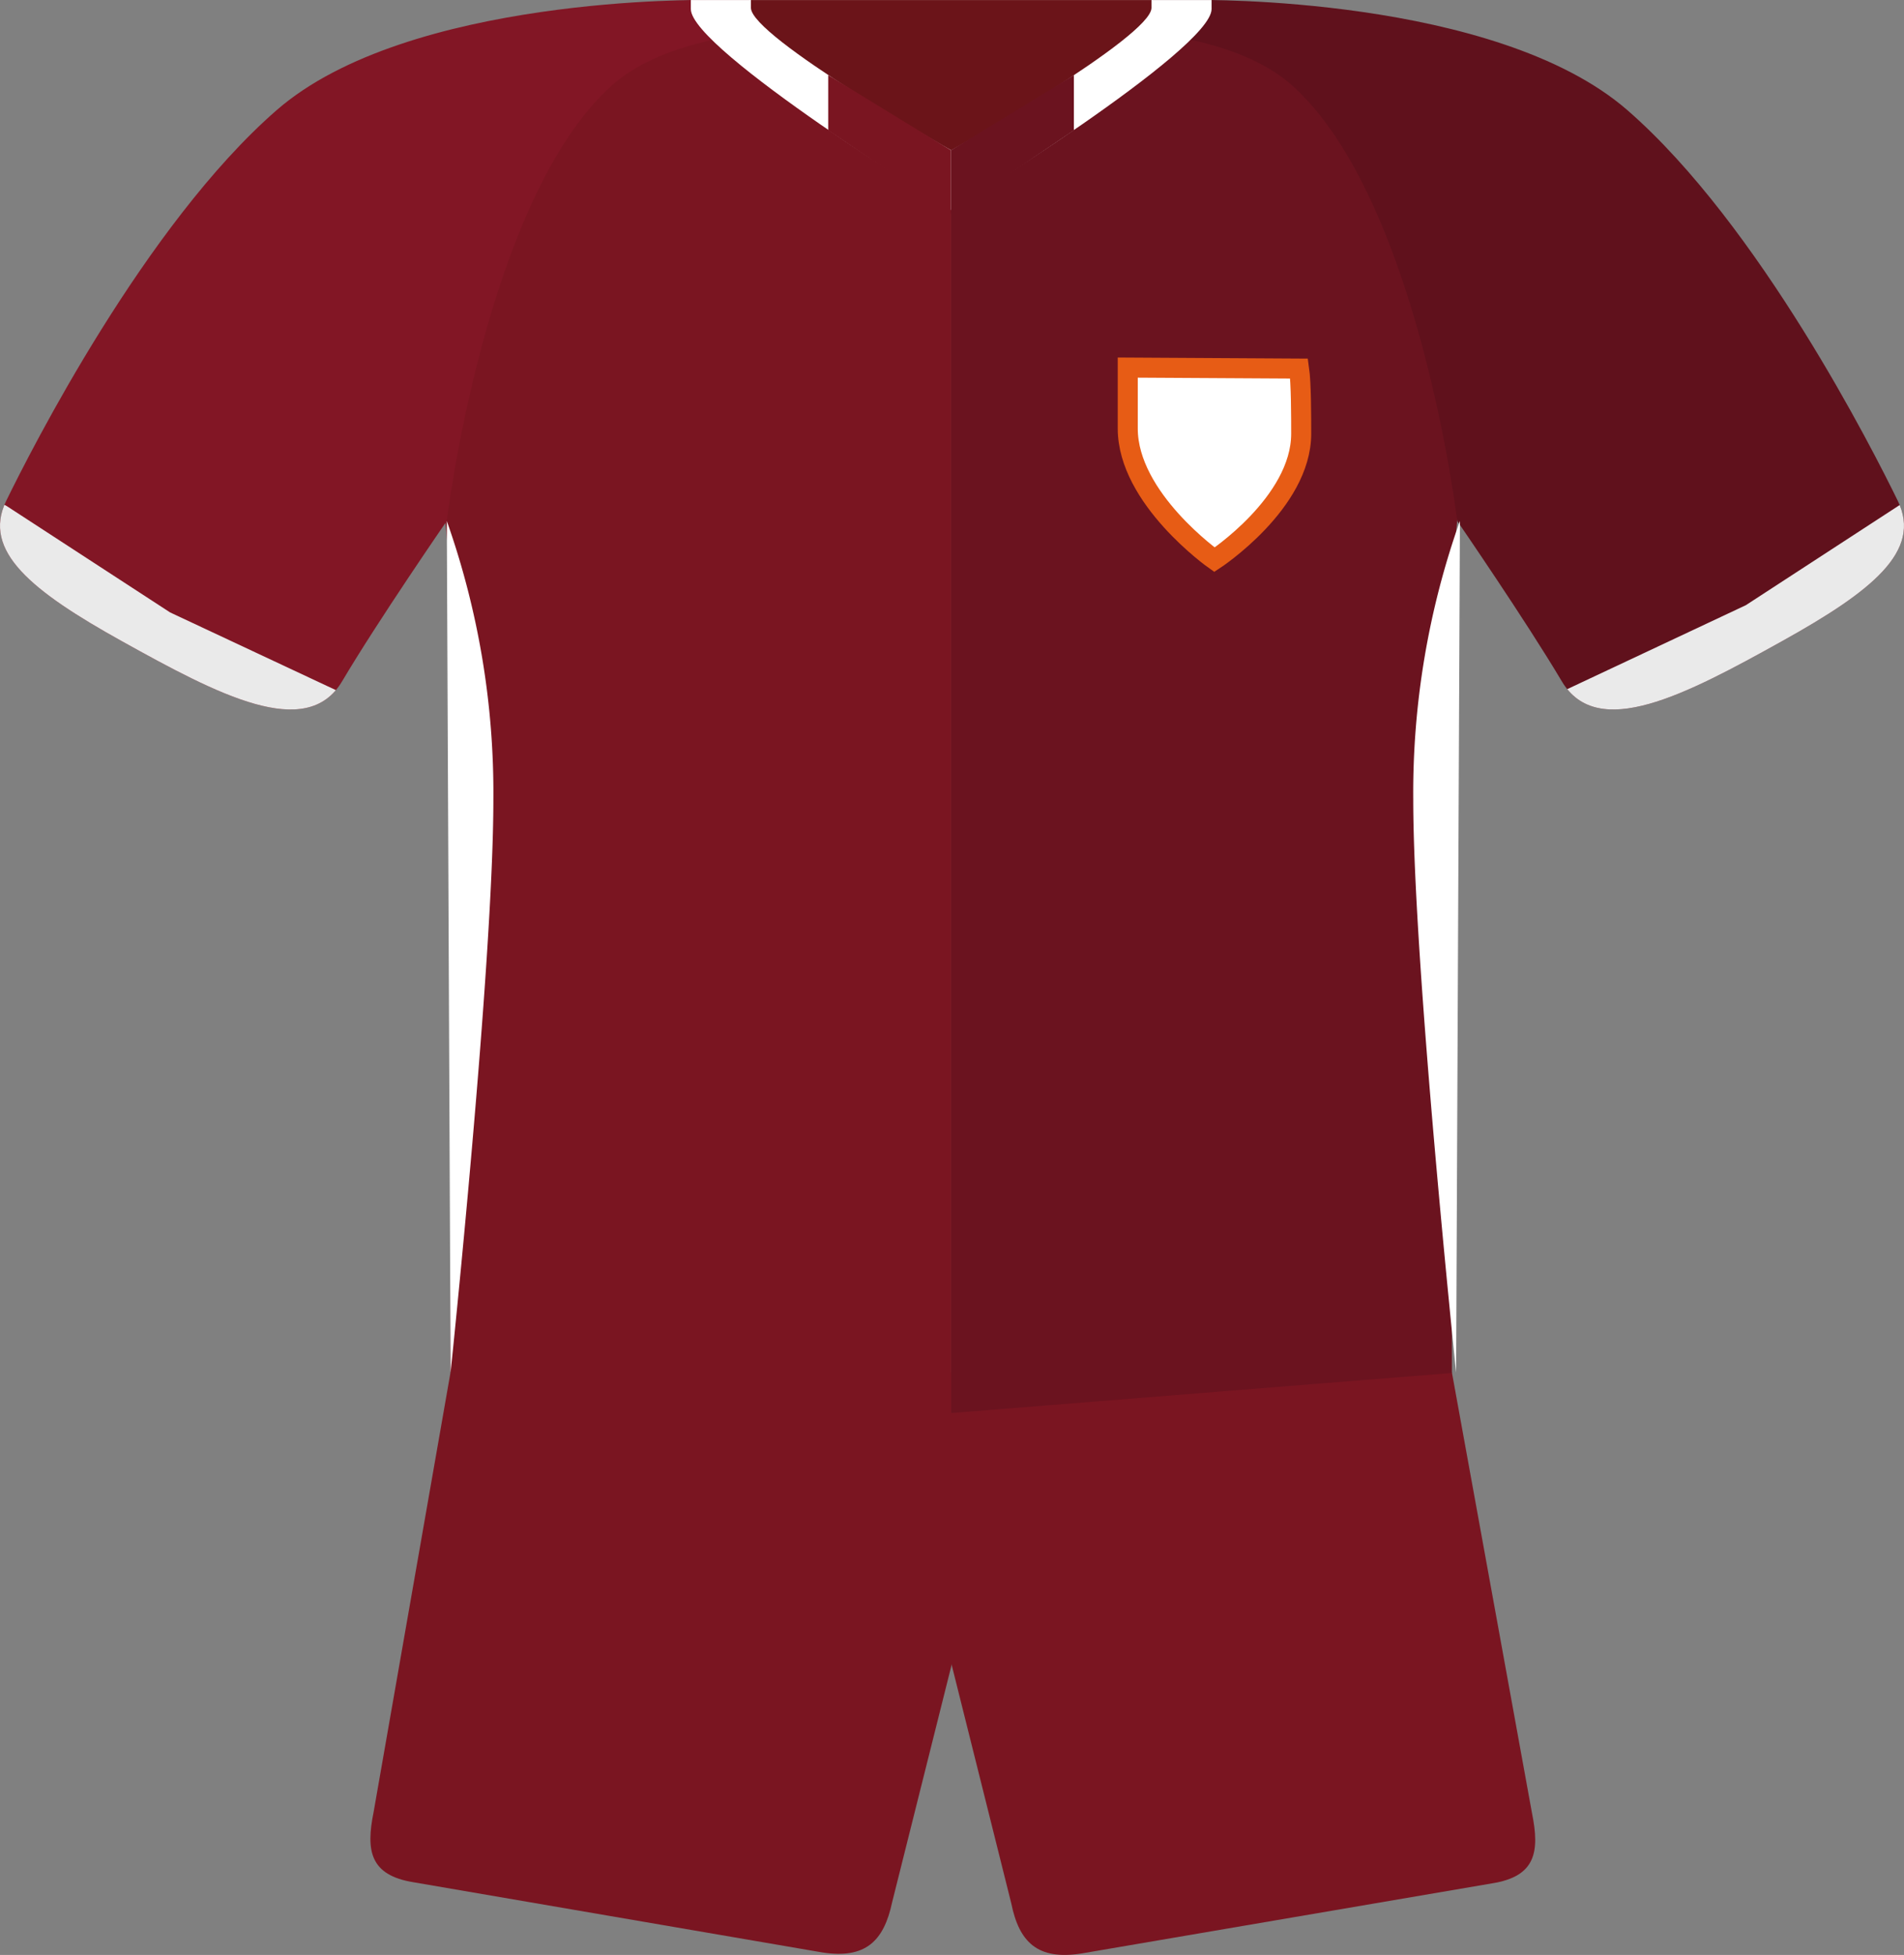 <svg xmlns="http://www.w3.org/2000/svg" id="Football_Kit_North_Macedonia" width="190.133" height="195.146" viewBox="0 0 190.133 195.146">
    <rect x="0" y="0" width="190.133" height="195.146" fill="#808080" stroke="none"/>
    <defs>
        <clipPath id="clip-path">
            <path id="Path_23" d="M98.54 4.59H73.88s-29.73-.46-42.88 11-24.56 34-27 39 2.55 9 11.55 14c9.64 5.36 18.45 10 22 4s10.45-16 10.45-16 3.83-32 16.41-43.41c9.48-8.59 34.14-5.13 34.14-5.13z" class="cls-1" transform="translate(1.63 -4.59)"/>
        </clipPath>
        <clipPath id="clip-path-2">
            <path id="Path_24" d="M98.37 4.59H123s29.73-.46 42.9 11 24.56 34 27 39-2.56 9-11.56 14c-9.64 5.36-18.44 10-22 4s-10.44-16-10.44-16-3.83-32-16.41-43.41C123 4.59 98.37 8.05 98.37 8.05z" class="cls-1" transform="translate(1.63 -4.59)"/>
        </clipPath>
        <style>
            .cls-1{fill:none}.cls-3{fill:#7a1521}.cls-4{fill:#6b131f}.cls-7{fill:#eaeaea}.cls-10{fill:#fff}
        </style>
    </defs>
    <g id="Roma" transform="translate(-5.013 .003)">
        <g id="Kit">
            <path id="inside_neck" fill="#d31b1a" d="M117.37 4.59h-38v.78c0 2.88 19 14.22 19 14.22s19-11.34 19-14.22z" transform="translate(1.63 -4.59)"/>
            <path id="shorts" d="M98.37 141.59h50l8 44c.78 3.86.37 6.31-4 7l-41 7c-4.37.69-6.22-1.14-7-5l-6-24z" class="cls-3" transform="translate(1.63 -4.59)"/>
            <path id="shorts-2" d="M98.37 141.59h-50l-7.68 43.89c-.78 3.85-.37 6.3 4 7l40.78 7c4.35.69 6.18-1.14 7-5l6-23.94z" class="cls-3" transform="translate(1.63 -4.59)"/>
            <path id="top_highlight" d="M98.37 4.59h25c4.32.14 26.4 1.29 41 10.05-14.77 11.73-16 49-16 49v78l-50 4z" class="cls-4" transform="translate(1.63 -4.59)"/>
            <path id="top_highlight-2" d="M98.37 4.59h-25c-4.32.14-26.4 1.29-41 10.05 14.77 11.73 16 49 16 49v78l50 4z" class="cls-3" transform="translate(1.63 -4.59)"/>
            <g id="Rectangle_2">
                <path id="Mask-3" fill="#821625" d="M98.54 4.59H73.88s-29.73-.46-42.88 11-24.56 34-27 39 2.55 9 11.55 14c9.64 5.36 18.45 10 22 4s10.45-16 10.45-16 3.83-32 16.41-43.41c9.48-8.59 34.14-5.13 34.14-5.13z" transform="translate(1.63 -4.59)"/>
                <g id="Group_1" clip-path="url(#clip-path)">
                    <g id="Rectangle_2-2">
                        <path id="Rectangle_2-3" d="M40.15 78.54A3 3 0 0 0 39 74.46a.56.56 0 0 0-.17-.09l-18.46-8.65L4.16 55.17a3 3 0 0 0-4.16.88 1.741 1.741 0 0 0-.11.18l-1.15 2.08a3 3 0 0 0 1.18 4.08l35 19.4A3 3 0 0 0 39 80.62z" class="cls-7" transform="translate(1.63 -4.59)"/>
                    </g>
                </g>
            </g>
            <g id="Rectangle_2-4">
                <path id="Mask-4" fill="#60111c" d="M98.37 4.59H123s29.73-.46 42.9 11 24.56 34 27 39-2.56 9-11.56 14c-9.64 5.36-18.44 10-22 4s-10.44-16-10.44-16-3.83-32-16.41-43.41C123 4.59 98.37 8.05 98.37 8.05z" transform="translate(1.63 -4.59)"/>
                <g id="Group_2" clip-path="url(#clip-path-2)">
                    <g id="Rectangle_2-5">
                        <path id="Rectangle_2-6" d="M157.94 77.83a3 3 0 0 1 1.17-4.08l.18-.09L177.72 65l16.21-10.55a3 3 0 0 1 4.15.88 1.74 1.74 0 0 1 .11.18l1.15 2.08a3 3 0 0 1-1.17 4.08l-35 19.4a3 3 0 0 1-4.08-1.17z" class="cls-7" transform="translate(1.63 -4.59)"/>
                    </g>
                </g>
            </g>
            <path id="colar" d="M124.37 4.59h-52v.9c0 4.07 26 20.07 26 20.07s26-16 26-20.07z" class="cls-10" transform="translate(1.63 -4.59)"/>
            <path id="inside_neck-2" fill="#6b1419" d="M118.37 4.59h-40v.78c0 2.88 20 14.22 20 14.22s20-11.34 20-14.22z" transform="translate(1.63 -4.59)"/>
        </g>
    </g>
    <path id="Path_25" d="M99.98 15v6.32L87.72 13V7.5z" class="cls-3" transform="translate(-5.013 .003)"/>
    <path id="Path_26" d="M99.98 15v6.32L112.25 13V7.5z" class="cls-4" transform="translate(-5.013 .003)"/>
    <path id="Path_27" d="M48 56.59l.38 85s4.27-40.83 4.27-57.16A81.36 81.36 0 0 0 48 56.59z" class="cls-10" transform="translate(-3.383 -4.587)"/>
    <path id="Path_28" d="M149.17 56.59l-.38 85s-4.28-40.83-4.28-57.16a81.21 81.21 0 0 1 4.66-27.84z" class="cls-10" transform="translate(-3.383 -4.587)"/>
    <path id="Path" fill="#fff" stroke="#e75c15" stroke-miterlimit="10" stroke-width="2px" d="M116 41.28v6.08c0 7 8.66 13.1 8.66 13.1s8.66-5.67 8.66-12.58c0-1.65 0-5.05-.21-6.5z" transform="translate(-3.383 -4.587)"/>
</svg>
